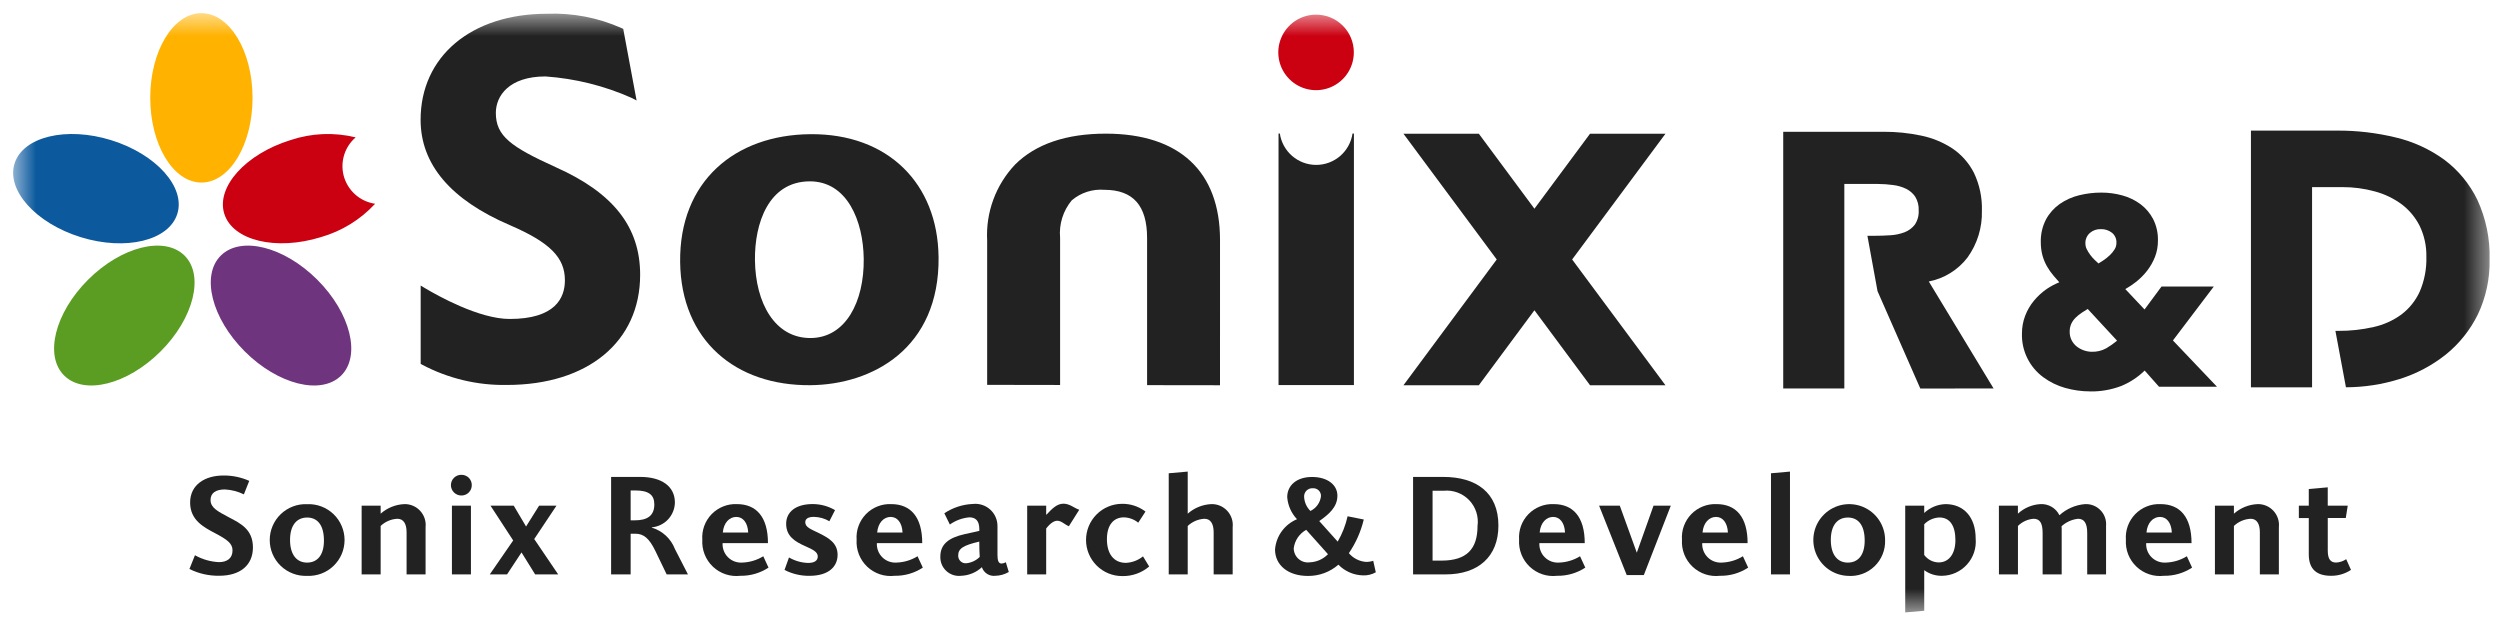 <svg width="104" height="26" viewBox="0 0 104 26" fill="none" xmlns="http://www.w3.org/2000/svg">
<g clip-path="url(#clip0_2496_1544)">
<mask id="mask0_2496_1544" style="mask-type:luminance" maskUnits="userSpaceOnUse" x="0" y="0" width="104" height="26">
<path d="M103.572 0.547H0.547V25.477H103.572V0.547Z" fill="white"/>
</mask>
<g mask="url(#mask0_2496_1544)">
<path d="M8.11 23.098C8.416 23.27 8.757 23.368 9.107 23.385C9.443 23.385 9.673 23.227 9.673 22.899C9.673 22.606 9.454 22.448 8.942 22.178C8.476 21.931 7.909 21.639 7.909 20.906C7.909 20.162 8.529 19.781 9.295 19.781C9.665 19.777 10.031 19.854 10.369 20.004L10.145 20.566C9.898 20.444 9.629 20.375 9.354 20.361C8.971 20.361 8.759 20.513 8.759 20.799C8.759 21.115 9.033 21.262 9.531 21.525C10.015 21.777 10.522 22.029 10.522 22.773C10.522 23.517 9.985 23.951 9.124 23.951C8.693 23.959 8.266 23.863 7.88 23.67L8.11 23.098Z" fill="#222222"/>
<path d="M12.774 23.956C12.573 23.964 12.372 23.932 12.184 23.86C11.996 23.789 11.824 23.68 11.678 23.54C11.533 23.401 11.418 23.233 11.339 23.048C11.261 22.863 11.22 22.663 11.221 22.462C11.221 22.26 11.262 22.061 11.342 21.876C11.421 21.691 11.537 21.524 11.683 21.385C11.829 21.246 12.001 21.138 12.19 21.067C12.378 20.996 12.579 20.965 12.78 20.974C12.981 20.965 13.182 20.998 13.37 21.069C13.559 21.141 13.731 21.25 13.876 21.389C14.021 21.529 14.136 21.696 14.215 21.882C14.294 22.067 14.334 22.267 14.334 22.468C14.333 22.669 14.292 22.869 14.213 23.054C14.133 23.239 14.017 23.406 13.871 23.545C13.726 23.684 13.553 23.792 13.365 23.863C13.176 23.933 12.975 23.965 12.774 23.956ZM12.774 21.53C12.361 21.53 12.066 21.829 12.066 22.461C12.066 23.105 12.367 23.404 12.774 23.404C13.181 23.404 13.476 23.118 13.476 22.49C13.476 21.804 13.175 21.529 12.774 21.529" fill="#222222"/>
<path d="M16.914 23.895V22.143C16.914 21.786 16.784 21.581 16.53 21.581C16.27 21.594 16.024 21.7 15.835 21.879V23.895H15.044V21.035H15.835V21.369C16.108 21.127 16.456 20.987 16.82 20.971C16.944 20.968 17.066 20.991 17.18 21.04C17.294 21.088 17.396 21.16 17.479 21.251C17.563 21.342 17.626 21.449 17.665 21.567C17.704 21.684 17.717 21.808 17.704 21.931V23.894L16.914 23.895Z" fill="#222222"/>
<path d="M19.196 20.613C19.138 20.614 19.082 20.603 19.029 20.581C18.976 20.56 18.927 20.528 18.887 20.488C18.846 20.448 18.814 20.399 18.791 20.347C18.769 20.294 18.758 20.237 18.758 20.18C18.758 20.123 18.77 20.067 18.792 20.014C18.814 19.962 18.846 19.914 18.887 19.874C18.928 19.834 18.976 19.803 19.029 19.782C19.082 19.761 19.139 19.751 19.196 19.752C19.252 19.752 19.308 19.762 19.361 19.783C19.413 19.804 19.461 19.836 19.501 19.875C19.541 19.915 19.573 19.963 19.594 20.015C19.616 20.067 19.627 20.123 19.626 20.18C19.627 20.237 19.616 20.293 19.595 20.346C19.573 20.398 19.542 20.446 19.502 20.487C19.462 20.527 19.414 20.559 19.361 20.581C19.309 20.602 19.253 20.614 19.196 20.613ZM18.8 21.035H19.591V23.895H18.8V21.035Z" fill="#222222"/>
<path d="M21.695 22.981L21.093 23.895H20.375L21.348 22.483L20.404 21.035H21.371L21.884 21.902L22.427 21.035H23.15L22.224 22.424L23.221 23.895H22.262L21.695 22.981Z" fill="#222222"/>
<path d="M27.733 23.895L27.262 22.917C27.014 22.407 26.784 22.202 26.43 22.202H26.235V23.895H25.422V19.84H26.637C27.516 19.84 28.076 20.227 28.076 20.906C28.071 21.166 27.97 21.415 27.793 21.606C27.615 21.796 27.374 21.914 27.115 21.937V21.95C27.333 22.014 27.533 22.128 27.7 22.282C27.867 22.437 27.996 22.628 28.077 22.84L28.619 23.895L27.733 23.895ZM26.43 20.403H26.235V21.645H26.418C26.907 21.645 27.22 21.469 27.22 20.983C27.22 20.59 26.99 20.403 26.43 20.403Z" fill="#222222"/>
<path d="M31.97 23.613C31.622 23.842 31.213 23.96 30.797 23.953C30.59 23.977 30.381 23.956 30.184 23.89C29.987 23.824 29.807 23.716 29.656 23.573C29.505 23.43 29.388 23.255 29.312 23.062C29.236 22.868 29.203 22.66 29.216 22.453C29.202 22.259 29.23 22.063 29.296 21.88C29.363 21.697 29.468 21.529 29.604 21.389C29.74 21.249 29.904 21.14 30.085 21.068C30.266 20.995 30.461 20.962 30.655 20.971C31.469 20.971 31.947 21.51 31.947 22.594H30.06C30.053 22.703 30.071 22.812 30.11 22.915C30.149 23.017 30.21 23.109 30.289 23.186C30.367 23.263 30.461 23.322 30.564 23.359C30.666 23.396 30.776 23.411 30.885 23.403C31.192 23.392 31.491 23.301 31.752 23.14L31.97 23.613ZM30.629 21.504C30.346 21.504 30.104 21.744 30.069 22.154H31.125C31.107 21.744 30.906 21.504 30.632 21.504" fill="#222222"/>
<path d="M32.822 23.19C33.063 23.33 33.334 23.409 33.612 23.418C33.872 23.418 34.019 23.33 34.019 23.148C34.019 22.966 33.831 22.867 33.501 22.721C33.076 22.533 32.704 22.311 32.704 21.79C32.704 21.304 33.093 20.969 33.807 20.969C34.134 20.969 34.455 21.056 34.738 21.221L34.502 21.684C34.307 21.568 34.086 21.506 33.859 21.502C33.635 21.502 33.499 21.572 33.499 21.725C33.499 21.936 33.729 22.012 34.089 22.188C34.46 22.375 34.844 22.586 34.844 23.079C34.844 23.571 34.472 23.954 33.676 23.954C33.315 23.96 32.957 23.875 32.636 23.709L32.822 23.19Z" fill="#222222"/>
<path d="M38.389 23.613C38.041 23.842 37.632 23.96 37.215 23.953C37.009 23.977 36.8 23.956 36.602 23.89C36.405 23.824 36.225 23.716 36.074 23.573C35.924 23.43 35.806 23.255 35.73 23.062C35.654 22.868 35.622 22.66 35.635 22.453C35.621 22.259 35.648 22.063 35.715 21.88C35.782 21.697 35.886 21.529 36.022 21.389C36.158 21.249 36.322 21.14 36.503 21.068C36.685 20.995 36.879 20.962 37.074 20.971C37.887 20.971 38.365 21.51 38.365 22.594H36.478C36.472 22.703 36.489 22.812 36.529 22.915C36.568 23.017 36.629 23.109 36.707 23.186C36.785 23.263 36.879 23.322 36.982 23.359C37.085 23.396 37.195 23.411 37.304 23.403C37.611 23.392 37.909 23.301 38.17 23.14L38.389 23.613ZM37.05 21.504C36.767 21.504 36.526 21.744 36.49 22.154H37.546C37.528 21.744 37.327 21.504 37.053 21.504" fill="#222222"/>
<path d="M41.966 23.795C41.796 23.894 41.603 23.949 41.406 23.953C41.286 23.967 41.165 23.939 41.063 23.874C40.961 23.809 40.884 23.711 40.846 23.596C40.609 23.815 40.302 23.942 39.979 23.953C39.868 23.966 39.756 23.954 39.649 23.919C39.543 23.884 39.446 23.826 39.364 23.75C39.282 23.674 39.218 23.581 39.175 23.477C39.133 23.374 39.114 23.262 39.118 23.15C39.118 22.646 39.461 22.371 40.115 22.224L40.74 22.084V22.014C40.74 21.651 40.576 21.521 40.322 21.521C40.031 21.548 39.752 21.651 39.514 21.82L39.284 21.352C39.636 21.117 40.046 20.983 40.469 20.965C40.6 20.95 40.732 20.963 40.858 21.004C40.983 21.044 41.098 21.111 41.195 21.2C41.292 21.289 41.37 21.398 41.421 21.519C41.473 21.64 41.498 21.771 41.495 21.902V23.087C41.495 23.333 41.542 23.444 41.672 23.444C41.732 23.438 41.79 23.419 41.843 23.39L41.966 23.795ZM40.74 22.53C40.062 22.688 39.861 22.823 39.861 23.11C39.859 23.153 39.867 23.197 39.883 23.237C39.898 23.277 39.923 23.314 39.954 23.344C39.985 23.375 40.022 23.398 40.062 23.413C40.103 23.428 40.146 23.435 40.19 23.432C40.403 23.413 40.603 23.32 40.756 23.169C40.744 22.999 40.738 22.735 40.738 22.53" fill="#222222"/>
<path d="M44.465 21.891C44.288 21.821 44.158 21.663 43.981 21.663C43.875 21.663 43.716 21.733 43.521 21.985V23.895H42.731V21.035H43.521V21.41H43.533C43.745 21.188 43.952 20.953 44.241 20.953C44.5 20.953 44.694 21.14 44.897 21.206L44.465 21.891Z" fill="#222222"/>
<path d="M47.806 23.567C47.493 23.832 47.095 23.974 46.685 23.965C46.286 23.966 45.904 23.809 45.621 23.527C45.339 23.246 45.179 22.864 45.179 22.465C45.178 22.066 45.336 21.684 45.617 21.401C45.898 21.119 46.28 20.959 46.679 20.959C47.03 20.954 47.373 21.068 47.652 21.281L47.351 21.744C47.183 21.607 46.973 21.528 46.756 21.522C46.325 21.522 46.048 21.838 46.048 22.43C46.048 23.039 46.331 23.415 46.838 23.415C47.098 23.403 47.347 23.308 47.549 23.145L47.806 23.567Z" fill="#222222"/>
<path d="M50.488 23.895V22.144C50.488 21.775 50.352 21.581 50.105 21.581C49.845 21.595 49.598 21.701 49.409 21.88V23.896H48.619V19.688L49.409 19.618V21.369C49.682 21.127 50.03 20.987 50.394 20.971C50.518 20.968 50.641 20.991 50.755 21.04C50.868 21.088 50.97 21.16 51.054 21.251C51.138 21.342 51.201 21.45 51.24 21.567C51.279 21.685 51.292 21.809 51.279 21.932V23.895H50.488Z" fill="#222222"/>
<path d="M57.233 23.807C57.072 23.899 56.888 23.944 56.703 23.936C56.316 23.928 55.948 23.768 55.677 23.491C55.326 23.797 54.875 23.964 54.409 23.959C53.572 23.959 53.041 23.502 53.041 22.858C53.063 22.584 53.16 22.322 53.321 22.1C53.483 21.878 53.702 21.705 53.955 21.599C53.718 21.348 53.574 21.024 53.548 20.68C53.548 20.199 53.932 19.842 54.58 19.842C55.217 19.842 55.636 20.164 55.636 20.621C55.636 21.096 55.276 21.401 54.881 21.676L55.648 22.531C55.839 22.203 55.978 21.847 56.06 21.477L56.733 21.611C56.613 22.112 56.403 22.587 56.113 23.012C56.202 23.117 56.31 23.203 56.433 23.265C56.555 23.327 56.688 23.365 56.825 23.375C56.927 23.377 57.029 23.361 57.126 23.328L57.233 23.807ZM55.246 23.057L54.338 22.041C54.197 22.119 54.077 22.229 53.987 22.362C53.897 22.495 53.839 22.648 53.819 22.807C53.819 22.891 53.837 22.973 53.871 23.05C53.905 23.126 53.955 23.194 54.017 23.249C54.08 23.305 54.154 23.346 54.233 23.371C54.313 23.396 54.397 23.404 54.48 23.393C54.77 23.383 55.044 23.262 55.246 23.053M54.515 21.255C54.634 21.198 54.737 21.111 54.813 21.004C54.89 20.896 54.938 20.771 54.953 20.64C54.955 20.595 54.947 20.55 54.93 20.509C54.913 20.467 54.888 20.43 54.856 20.399C54.824 20.368 54.785 20.344 54.743 20.329C54.701 20.314 54.656 20.308 54.611 20.311C54.563 20.308 54.515 20.315 54.47 20.332C54.425 20.35 54.384 20.376 54.349 20.41C54.315 20.445 54.289 20.486 54.272 20.531C54.255 20.576 54.248 20.624 54.251 20.672C54.263 20.894 54.357 21.104 54.516 21.259" fill="#222222"/>
<path d="M60.135 23.895H58.784V19.84H60.04C61.414 19.84 62.334 20.491 62.334 21.862C62.334 23.157 61.497 23.895 60.135 23.895ZM60.059 20.415H59.595V23.321H59.973C61.022 23.321 61.465 22.829 61.465 21.885C61.492 21.691 61.475 21.493 61.415 21.306C61.355 21.12 61.254 20.949 61.118 20.807C60.982 20.666 60.816 20.557 60.632 20.489C60.448 20.421 60.251 20.395 60.056 20.415" fill="#222222"/>
<path d="M65.948 23.613C65.6 23.842 65.191 23.96 64.775 23.953C64.568 23.977 64.359 23.956 64.162 23.89C63.965 23.824 63.785 23.716 63.634 23.573C63.483 23.43 63.366 23.255 63.29 23.062C63.214 22.868 63.181 22.66 63.194 22.453C63.181 22.259 63.208 22.063 63.274 21.88C63.341 21.697 63.446 21.529 63.582 21.389C63.718 21.249 63.882 21.14 64.063 21.068C64.244 20.995 64.439 20.962 64.634 20.971C65.447 20.971 65.925 21.51 65.925 22.594H64.038C64.032 22.703 64.049 22.812 64.088 22.915C64.127 23.017 64.188 23.109 64.267 23.186C64.345 23.263 64.439 23.322 64.541 23.359C64.644 23.396 64.754 23.411 64.863 23.403C65.17 23.392 65.469 23.301 65.73 23.14L65.948 23.613ZM64.61 21.504C64.327 21.504 64.085 21.744 64.05 22.154H65.105C65.088 21.744 64.886 21.504 64.613 21.504" fill="#222222"/>
<path d="M68.383 23.924H67.672L66.522 21.035H67.383L68.091 22.992L68.787 21.035H69.506L68.383 23.924Z" fill="#222222"/>
<path d="M72.724 23.613C72.376 23.842 71.967 23.96 71.55 23.953C71.344 23.977 71.135 23.956 70.937 23.89C70.74 23.824 70.56 23.716 70.409 23.573C70.259 23.43 70.141 23.255 70.065 23.062C69.989 22.868 69.957 22.66 69.97 22.453C69.956 22.259 69.983 22.063 70.05 21.88C70.117 21.697 70.221 21.529 70.357 21.389C70.493 21.249 70.657 21.14 70.838 21.068C71.02 20.995 71.214 20.962 71.409 20.971C72.222 20.971 72.7 21.51 72.7 22.594H70.813C70.807 22.703 70.824 22.812 70.864 22.915C70.903 23.017 70.964 23.109 71.042 23.186C71.12 23.263 71.214 23.322 71.317 23.359C71.42 23.396 71.53 23.411 71.639 23.403C71.946 23.392 72.244 23.301 72.505 23.14L72.724 23.613ZM71.385 21.504C71.102 21.504 70.861 21.744 70.825 22.154H71.881C71.863 21.744 71.662 21.504 71.388 21.504" fill="#222222"/>
<path d="M73.673 23.895V19.688L74.463 19.618V23.895H73.673Z" fill="#222222"/>
<path d="M76.869 23.956C76.577 23.945 76.294 23.848 76.056 23.677C75.818 23.506 75.636 23.268 75.532 22.995C75.428 22.721 75.407 22.422 75.471 22.137C75.535 21.851 75.682 21.59 75.894 21.388C76.105 21.185 76.371 21.049 76.659 20.996C76.948 20.944 77.245 20.977 77.514 21.092C77.783 21.207 78.013 21.399 78.174 21.644C78.335 21.888 78.421 22.175 78.42 22.468C78.428 22.671 78.392 22.873 78.316 23.061C78.24 23.25 78.125 23.419 77.979 23.56C77.832 23.701 77.658 23.809 77.466 23.877C77.275 23.945 77.072 23.972 76.869 23.956ZM76.869 21.53C76.457 21.53 76.162 21.829 76.162 22.461C76.162 23.105 76.462 23.404 76.869 23.404C77.276 23.404 77.571 23.118 77.571 22.49C77.571 21.804 77.27 21.529 76.869 21.529" fill="#222222"/>
<path d="M80.047 21.34C80.287 21.113 80.602 20.982 80.932 20.971C81.675 20.971 82.188 21.493 82.188 22.407C82.205 22.601 82.182 22.797 82.12 22.982C82.058 23.167 81.959 23.337 81.828 23.482C81.698 23.627 81.539 23.744 81.361 23.825C81.184 23.906 80.992 23.95 80.796 23.953C80.528 23.961 80.264 23.878 80.048 23.719V25.407L79.257 25.477V21.035H80.048L80.047 21.34ZM80.047 23.086C80.117 23.181 80.208 23.258 80.312 23.312C80.416 23.366 80.532 23.395 80.649 23.397C81.062 23.397 81.345 23.057 81.345 22.471C81.345 21.869 81.115 21.527 80.679 21.527C80.44 21.536 80.214 21.637 80.048 21.809L80.047 23.086Z" fill="#222222"/>
<path d="M83.154 21.035H83.945V21.369C84.201 21.132 84.533 20.991 84.882 20.971C85.044 20.962 85.206 21.001 85.347 21.083C85.488 21.165 85.601 21.287 85.672 21.434C85.965 21.167 86.338 21.005 86.734 20.971C86.853 20.965 86.972 20.984 87.083 21.027C87.195 21.07 87.295 21.137 87.378 21.223C87.462 21.308 87.526 21.41 87.566 21.523C87.606 21.635 87.622 21.755 87.612 21.874V23.895H86.828V22.172C86.828 21.756 86.698 21.581 86.445 21.581C86.19 21.61 85.951 21.719 85.76 21.892C85.765 21.924 85.767 21.958 85.766 21.991V23.895H84.973V22.172C84.973 21.756 84.856 21.581 84.596 21.581C84.351 21.6 84.121 21.706 83.947 21.879V23.895H83.156L83.154 21.035Z" fill="#222222"/>
<path d="M91.191 23.613C90.843 23.842 90.434 23.96 90.017 23.953C89.811 23.977 89.602 23.956 89.405 23.89C89.208 23.824 89.027 23.716 88.877 23.573C88.726 23.43 88.608 23.255 88.532 23.062C88.457 22.868 88.424 22.66 88.437 22.453C88.423 22.259 88.45 22.063 88.517 21.88C88.584 21.697 88.689 21.529 88.825 21.389C88.96 21.249 89.124 21.14 89.306 21.068C89.487 20.995 89.681 20.962 89.876 20.971C90.69 20.971 91.168 21.51 91.168 22.594H89.281C89.274 22.703 89.291 22.812 89.331 22.915C89.37 23.017 89.431 23.109 89.509 23.186C89.588 23.263 89.681 23.322 89.784 23.359C89.887 23.396 89.997 23.411 90.106 23.403C90.413 23.392 90.712 23.301 90.973 23.14L91.191 23.613ZM89.853 21.504C89.57 21.504 89.328 21.744 89.293 22.154H90.348C90.33 21.744 90.129 21.504 89.855 21.504" fill="#222222"/>
<path d="M94.01 23.895V22.143C94.01 21.786 93.88 21.581 93.627 21.581C93.367 21.594 93.12 21.7 92.931 21.879V23.895H92.141V21.035H92.931V21.369C93.204 21.127 93.552 20.987 93.916 20.971C94.04 20.968 94.163 20.991 94.277 21.04C94.39 21.088 94.493 21.16 94.576 21.251C94.66 21.342 94.723 21.45 94.762 21.567C94.801 21.685 94.814 21.809 94.801 21.932V23.895L94.01 23.895Z" fill="#222222"/>
<path d="M97.801 23.707C97.556 23.87 97.269 23.955 96.975 23.953C96.398 23.953 96.045 23.701 96.045 23.062V21.551H95.632V21.035H96.045V20.343L96.834 20.273V21.035H97.666L97.584 21.55H96.835V22.904C96.835 23.279 96.965 23.402 97.183 23.402C97.333 23.395 97.478 23.346 97.602 23.262L97.801 23.707Z" fill="#222222"/>
<path d="M8.38 7.594C7.205 7.594 6.252 6.018 6.25 4.072C6.249 2.126 7.202 0.547 8.377 0.547C9.552 0.547 10.505 2.124 10.506 4.07C10.507 6.015 9.555 7.594 8.38 7.594Z" fill="#FFB200"/>
<path d="M9.188 10.63C8.355 11.454 8.8 13.238 10.182 14.619C11.565 16 13.357 16.448 14.192 15.624C15.027 14.8 14.58 13.014 13.198 11.635C11.817 10.257 10.024 9.806 9.189 10.63" fill="#6F347E"/>
<path d="M7.376 8.896C7.026 10.011 5.227 10.445 3.358 9.866C1.489 9.286 0.256 7.913 0.606 6.801C0.956 5.688 2.755 5.251 4.625 5.831C6.495 6.411 7.726 7.784 7.376 8.896Z" fill="#0C599E"/>
<path d="M7.674 10.63C8.507 11.454 8.062 13.24 6.681 14.619C5.299 15.998 3.506 16.448 2.671 15.624C1.836 14.8 2.283 13.014 3.665 11.635C5.046 10.257 6.839 9.806 7.674 10.63Z" fill="#5A9D22"/>
<path d="M14.291 7.286C14.222 7.003 14.233 6.706 14.322 6.429C14.411 6.152 14.575 5.904 14.796 5.715C13.899 5.495 12.958 5.535 12.082 5.829C10.213 6.409 8.982 7.782 9.331 8.895C9.681 10.007 11.48 10.444 13.35 9.864C14.214 9.617 14.994 9.137 15.604 8.477C15.291 8.431 14.999 8.293 14.765 8.081C14.531 7.868 14.366 7.591 14.29 7.284" fill="#CB0011"/>
<path d="M56.319 2.17C56.321 2.481 56.231 2.786 56.059 3.046C55.888 3.305 55.643 3.508 55.356 3.629C55.069 3.749 54.753 3.782 54.448 3.722C54.142 3.663 53.862 3.514 53.641 3.294C53.42 3.075 53.27 2.795 53.208 2.49C53.147 2.185 53.177 1.869 53.296 1.581C53.414 1.294 53.616 1.048 53.874 0.875C54.133 0.702 54.437 0.609 54.748 0.609C54.954 0.609 55.158 0.648 55.348 0.727C55.538 0.805 55.711 0.919 55.857 1.064C56.003 1.209 56.119 1.382 56.198 1.571C56.277 1.761 56.319 1.965 56.319 2.17Z" fill="#CB0011"/>
<path d="M39.045 10.683C39.092 14.499 36.287 16.001 33.713 16.024C30.6 16.052 28.335 14.163 28.294 10.905C28.253 7.539 30.575 5.609 33.709 5.582C36.947 5.553 39.007 7.641 39.044 10.683M33.671 7.544C31.969 7.56 31.388 9.293 31.406 10.824C31.428 12.606 32.235 14.075 33.729 14.062C35.183 14.049 35.953 12.547 35.931 10.765C35.912 9.199 35.248 7.531 33.671 7.544Z" fill="#222222"/>
<path d="M56.265 5.555C56.211 5.918 56.029 6.249 55.752 6.489C55.474 6.728 55.12 6.86 54.753 6.86C54.386 6.86 54.032 6.728 53.755 6.489C53.477 6.249 53.295 5.918 53.241 5.555H53.187V16.018H56.323V5.555H56.265Z" fill="#222222"/>
<path d="M50.752 16.026L47.719 16.022V9.9C47.719 8.554 47.139 7.899 45.947 7.896H45.941C45.449 7.857 44.961 8.014 44.585 8.334C44.224 8.768 44.049 9.328 44.1 9.89V16.015L41.066 16.01V10.007C41.035 9.428 41.122 8.849 41.322 8.305C41.522 7.761 41.831 7.264 42.229 6.843C43.087 5.992 44.354 5.56 45.998 5.56H46.012C49.068 5.565 50.752 7.136 50.753 9.983L50.752 16.026Z" fill="#222222"/>
<path d="M21.085 16.014C19.857 16.036 18.643 15.745 17.558 15.17L17.5 15.135V11.88L17.683 11.989C18.187 12.29 19.927 13.269 21.201 13.269C23.101 13.269 23.5 12.393 23.5 11.661C23.5 10.71 22.879 10.088 21.21 9.366C18.747 8.311 17.497 6.836 17.497 4.984C17.497 2.345 19.607 0.573 22.751 0.573C23.824 0.53 24.892 0.736 25.871 1.175L25.926 1.201L26.482 4.18L26.263 4.067C25.134 3.567 23.926 3.267 22.694 3.18C21.168 3.18 20.627 3.996 20.627 4.695C20.627 5.66 21.248 6.105 23.113 6.953C25.512 8.019 26.63 9.442 26.63 11.43C26.63 14.215 24.454 16.014 21.087 16.014" fill="#222222"/>
<path d="M69.284 5.562H66.146L63.832 8.682L61.519 5.562H58.383L62.264 10.794L58.383 16.027H61.519L63.832 12.907L66.146 16.027H69.283L65.401 10.794L69.284 5.562Z" fill="#222222"/>
<path d="M86.957 16.282C86.604 16.283 86.253 16.234 85.913 16.138C85.585 16.046 85.276 15.895 85.001 15.693C84.717 15.484 84.488 15.211 84.334 14.895C84.179 14.579 84.103 14.23 84.113 13.878C84.112 13.626 84.156 13.376 84.245 13.141C84.332 12.911 84.456 12.698 84.612 12.509C84.768 12.32 84.95 12.154 85.152 12.016C85.314 11.907 85.486 11.816 85.667 11.743C85.583 11.649 85.504 11.559 85.43 11.472C85.322 11.346 85.227 11.21 85.145 11.065C85.065 10.92 85.003 10.766 84.961 10.606C84.917 10.431 84.896 10.25 84.897 10.069C84.889 9.743 84.963 9.419 85.113 9.129C85.251 8.873 85.447 8.653 85.685 8.485C85.93 8.315 86.205 8.192 86.496 8.122C86.797 8.048 87.106 8.011 87.416 8.012C87.713 8.011 88.009 8.051 88.296 8.131C88.566 8.205 88.82 8.328 89.046 8.495C89.265 8.66 89.445 8.873 89.572 9.116C89.71 9.393 89.778 9.698 89.77 10.006C89.772 10.238 89.731 10.469 89.648 10.685C89.567 10.891 89.458 11.084 89.323 11.259C89.186 11.436 89.027 11.595 88.851 11.733C88.712 11.841 88.566 11.939 88.413 12.026L89.213 12.874L89.919 11.919H92.094L90.394 14.163L92.227 16.089H89.816L89.218 15.415C88.935 15.692 88.602 15.911 88.235 16.06C87.828 16.214 87.394 16.29 86.958 16.284M86.849 12.853C86.768 12.902 86.688 12.952 86.609 13.004C86.514 13.066 86.425 13.137 86.344 13.217C86.269 13.291 86.209 13.377 86.164 13.472C86.118 13.576 86.096 13.69 86.099 13.803C86.097 13.921 86.123 14.038 86.174 14.143C86.223 14.242 86.291 14.329 86.375 14.401C86.558 14.549 86.786 14.632 87.021 14.634C87.232 14.64 87.439 14.589 87.623 14.487C87.78 14.394 87.929 14.289 88.07 14.173L86.849 12.853ZM87.392 9.532C87.223 9.526 87.059 9.584 86.933 9.696C86.872 9.751 86.825 9.819 86.793 9.895C86.762 9.97 86.748 10.052 86.753 10.134C86.753 10.213 86.772 10.291 86.807 10.362C86.848 10.447 86.898 10.528 86.955 10.604C87.013 10.682 87.078 10.755 87.149 10.823C87.204 10.872 87.251 10.918 87.297 10.96C87.362 10.921 87.431 10.876 87.504 10.828C87.6 10.763 87.689 10.691 87.773 10.612C87.85 10.539 87.917 10.456 87.972 10.365C88.019 10.289 88.043 10.202 88.043 10.113C88.049 10.033 88.036 9.952 88.004 9.878C87.973 9.803 87.924 9.738 87.862 9.686C87.729 9.581 87.563 9.526 87.394 9.532" fill="#222222"/>
<path d="M103.06 8.316C102.74 7.656 102.268 7.083 101.682 6.644C101.075 6.204 100.386 5.888 99.656 5.717C98.862 5.525 98.047 5.429 97.229 5.433H93.639V16.112H96.182V7.784H97.437C97.896 7.782 98.353 7.842 98.796 7.964C99.198 8.071 99.576 8.253 99.911 8.499C100.226 8.738 100.482 9.046 100.659 9.399C100.852 9.8 100.947 10.241 100.937 10.685C100.951 11.184 100.856 11.679 100.658 12.137C100.486 12.511 100.225 12.836 99.897 13.084C99.552 13.335 99.158 13.512 98.742 13.604C98.26 13.714 97.767 13.767 97.274 13.764H97.153L97.591 16.111C98.347 16.109 99.099 15.994 99.821 15.768C100.519 15.551 101.171 15.206 101.744 14.751C102.303 14.3 102.757 13.733 103.075 13.089C103.415 12.376 103.583 11.593 103.567 10.802C103.592 9.945 103.418 9.095 103.06 8.316Z" fill="#222222"/>
<path d="M82.933 16.16L80.238 11.71C80.876 11.586 81.448 11.233 81.845 10.717C82.254 10.152 82.466 9.467 82.447 8.768C82.464 8.223 82.35 7.681 82.115 7.189C81.906 6.779 81.597 6.429 81.216 6.173C80.819 5.915 80.378 5.734 79.914 5.64C79.406 5.533 78.887 5.48 78.367 5.482H74.182V16.161H76.724V7.653H78.128C78.337 7.654 78.545 7.668 78.752 7.697C78.942 7.719 79.126 7.773 79.299 7.856C79.449 7.931 79.578 8.043 79.673 8.182C79.777 8.353 79.828 8.553 79.817 8.754C79.83 8.965 79.772 9.175 79.653 9.35C79.543 9.49 79.397 9.597 79.231 9.662C79.04 9.734 78.838 9.776 78.633 9.787C78.403 9.802 78.183 9.809 77.977 9.809H77.684L78.105 12.112L79.885 16.163L82.933 16.16Z" fill="#222222"/>
</g>
</g>
<defs>
<clipPath id="clip0_2496_1544">
<rect width="104" height="26" fill="white"/>
</clipPath>
</defs>
</svg>
